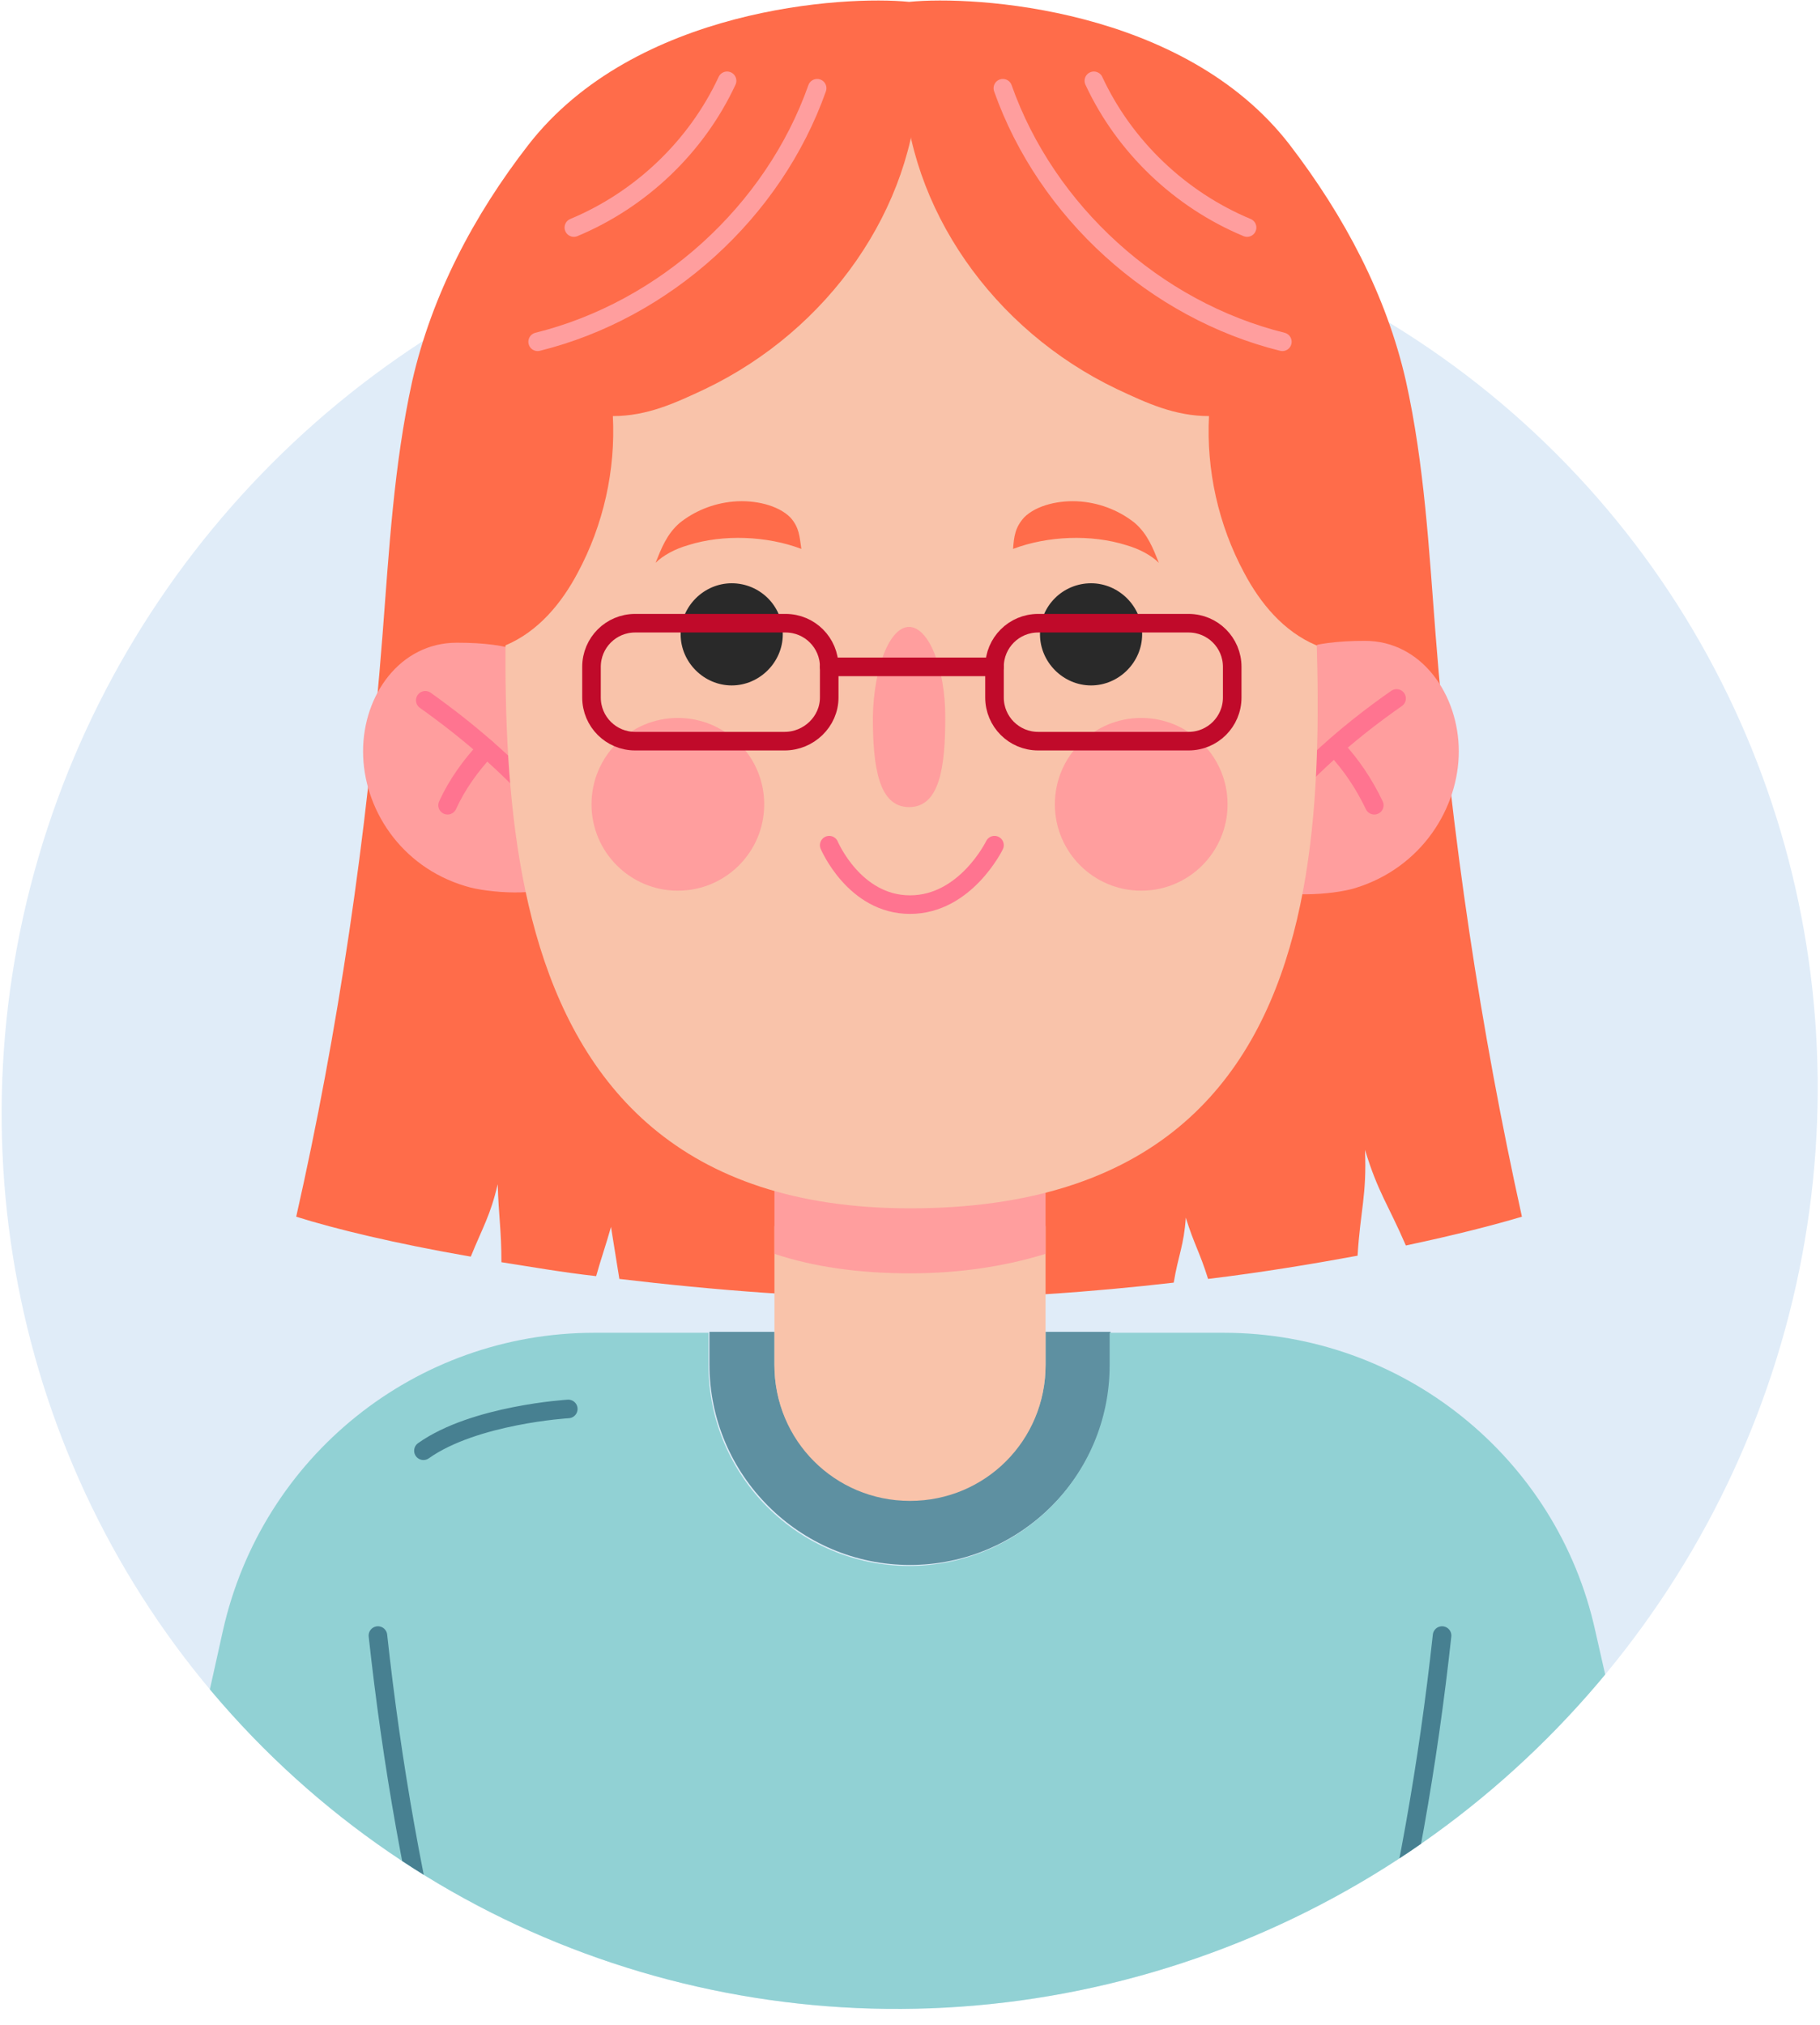 <?xml version="1.0" encoding="utf-8"?>
<!-- Generator: Adobe Illustrator 27.8.0, SVG Export Plug-In . SVG Version: 6.00 Build 0)  -->
<svg version="1.1" id="Ebene_1" xmlns="http://www.w3.org/2000/svg" xmlns:xlink="http://www.w3.org/1999/xlink" x="0px" y="0px"
	 viewBox="0 0 196 218" style="enable-background:new 0 0 196 218;" xml:space="preserve">
<style type="text/css">
	.st0{fill:#E0ECF8;}
	.st1{fill:#FF6C4A;}
	.st2{fill:#91D1D4;}
	.st3{opacity:0.84;fill:#478091;}
	.st4{fill:#F9C3AA;}
	.st5{fill:#FF9E9E;}
	.st6{fill:none;stroke:#FF7490;stroke-width:2;stroke-linecap:round;stroke-miterlimit:10;}
	.st7{fill:none;stroke:#FF9E9E;stroke-width:2;stroke-linecap:round;stroke-miterlimit:10;}
	.st8{fill:#292929;}
	.st9{clip-path:url(#SVGID_00000005254007776909724510000001216565044729156238_);}
	.st10{fill:none;stroke:#478091;stroke-width:2;stroke-linecap:round;stroke-miterlimit:10;}
	.st11{fill:none;stroke:#C00A2A;stroke-width:2;stroke-linecap:round;stroke-miterlimit:10;}
</style>
<g>
	<ellipse transform="matrix(0.707 -0.707 0.707 0.707 -55.1 104.017)" class="st0" cx="98" cy="118.5" rx="98.5" ry="97.1"/>
	<path class="st1" d="M127.7,131.1c0.9,2.9,1.5,3.7,2.4,6.6c5.8-0.7,11.2-1.6,16.1-2.5c0.3-4.9,1-6.5,0.8-11.4
		c1.4,4.6,2.5,5.9,4.4,10.3c5.2-1.1,9.5-2.2,12.5-3.1c-4.4-19.9-7.6-40.9-9.3-62.7c-0.7-9-1.2-18.3-3.2-27.3
		c-2.1-9.2-6.6-17.7-12.5-25.4c-11.4-14.8-34-16.1-41-15.4c-6.9-0.7-29.5,0.6-41,15.4c-5.9,7.6-10.4,16.2-12.5,25.4
		c-2,9.1-2.5,18.3-3.2,27.3c-1.7,21.9-4.8,42.8-9.3,62.7c4.1,1.3,10.7,2.9,18.8,4.3c1.3-3.2,2.1-4.4,2.9-7.8
		c0.1,3.5,0.4,4.9,0.4,8.4c3.2,0.5,6.6,1.1,10.2,1.5c0.5-1.8,1.1-3.5,1.6-5.3c0.3,1.9,0.6,3.7,0.9,5.6c10.1,1.2,21.2,2.1,32.2,2.1
		c9.4,0,18.8-0.7,27.5-1.7C126.9,135.1,127.5,134.1,127.7,131.1z"/>
	<path class="st2" d="M83.4,146.9v-3.5h29.2v3.5c0,8.1-6.5,14.6-14.6,14.6S83.4,155,83.4,146.9z"/>
	<path class="st3" d="M119.6,143.4v3.5c0,11.9-9.7,21.6-21.6,21.6c-11.9,0-21.6-9.7-21.6-21.6v-3.5h7v3.5c0,8.1,6.5,14.6,14.6,14.6
		s14.6-6.5,14.6-14.6v-3.5H119.6z"/>
	<path class="st4" d="M112.6,132v15c0,8.1-6.5,14.6-14.6,14.6s-14.6-6.5-14.6-14.6v-15c4.2,1.4,9.1,2.1,14.6,2.1
		C103.5,134.1,108.4,133.3,112.6,132z"/>
	<path class="st5" d="M112.6,135v-13.6H83.4V135c4.2,1.4,9.1,2.1,14.6,2.1C103.5,137.1,108.4,136.3,112.6,135z"/>
	<path class="st5" d="M60.2,80.2c0,4.3,2.3,12-0.5,15c-1.2,1.3-7.1,1-9.6,0.2c-7-2.1-11-8.4-11-14.5c0-6.1,4-11.7,10.1-11.7
		C61.1,69.2,60.2,74.1,60.2,80.2z"/>
	<path class="st5" d="M135.8,80.1c0,4.3-2.3,12.2,0.5,15.3c1.2,1.3,7.2,1,9.7,0.2c7.1-2.2,11.1-8.6,11.1-14.7S153.1,69,147,69
		C134.9,69,135.8,74,135.8,80.1z"/>
	<g>
		<path class="st6" d="M45.8,75.4c4.5,3.2,8.7,6.8,12.4,10.9"/>
		<path class="st6" d="M48.2,86.7c1-2.2,2.5-4.3,4.2-6.1"/>
	</g>
	<g>
		<path class="st6" d="M150.4,75.2c-4.6,3.2-8.9,6.9-12.6,11.1"/>
		<path class="st6" d="M148,86.7c-1.1-2.3-2.5-4.4-4.2-6.2"/>
	</g>
	<path class="st4" d="M141.3,53c0,23.9,9.1,77.1-43.3,77.1c-49.7,0-43.3-53.2-43.3-77.1C54.7,29.1,74.1,9.7,98,9.7
		C121.9,9.7,141.3,29.1,141.3,53z"/>
	<g>
		<path class="st1" d="M54.4,69.5c3.6-1.5,6.1-4.6,7.8-7.8c2.8-5.2,4.1-11.1,3.8-16.9c3.7,0,6.7-1.4,9.9-2.9
			c13.4-6.4,22.5-19.5,23-33.2c-4.5-0.1-10.6-1.4-14.8,0c-6.2,2.1-12.5,4.2-17.8,7.8C56.6,23.2,52.6,37,51.8,48.1
			c-0.2,2.9-0.2,5.9,0,8.8C51.9,61,52.1,66,54.4,69.5z"/>
		<path class="st1" d="M141.8,69.5c-3.6-1.5-6.1-4.6-7.8-7.8c-2.8-5.2-4.1-11.1-3.8-16.9c-3.7,0-6.7-1.4-9.9-2.9
			c-13.4-6.4-22.5-19.5-23-33.2c4.5-0.1,10.6-2,14.8-0.6c6.2,2.1,12.5,4.2,17.8,7.8c9.8,6.8,13.8,21.1,14.6,32.2
			c0.2,2.9,0.2,5.9,0,8.8C144.3,61,144,66,141.8,69.5z"/>
	</g>
	<g>
		<path class="st7" d="M108,9.5c4.7,13.3,16.4,23.9,30.1,27.3"/>
		<path class="st7" d="M117.8,8.7c3.3,7.1,9.3,12.8,16.5,15.8"/>
		<path class="st7" d="M88,9.5c-4.7,13.3-16.4,23.9-30.1,27.3"/>
		<path class="st7" d="M78.3,8.7C75,15.8,69,21.5,61.8,24.5"/>
	</g>
	<path class="st8" d="M84.3,68.3c0,3-2.5,5.5-5.5,5.5s-5.5-2.5-5.5-5.5c0-3,2.5-5.5,5.5-5.5S84.3,65.2,84.3,68.3z"/>
	<path class="st8" d="M112,68.3c0,3,2.5,5.5,5.5,5.5c3,0,5.5-2.5,5.5-5.5c0-3-2.5-5.5-5.5-5.5C114.5,62.8,112,65.2,112,68.3z"/>
	<path class="st6" d="M89.3,91c0,0,2.7,6.4,8.7,6.4s9.1-6.4,9.1-6.4"/>
	<circle class="st5" cx="73" cy="86.6" r="9.3"/>
	<circle class="st5" cx="122.9" cy="86.6" r="9.3"/>
	<path class="st1" d="M86.3,59.1c-3.7-1.4-8.4-1.6-12.2-0.4c-1.4,0.4-2.7,1.1-3.5,1.9c0.6-1.5,1.2-3.1,2.6-4.3
		c1.5-1.2,3.5-2.1,5.8-2.3c2.3-0.2,4.8,0.4,6.1,1.7C86.1,56.8,86.1,57.8,86.3,59.1z"/>
	<path class="st1" d="M109.1,59.1c3.7-1.4,8.4-1.6,12.2-0.4c1.4,0.4,2.7,1.1,3.5,1.9c-0.6-1.5-1.2-3.1-2.6-4.3
		c-1.5-1.2-3.5-2.1-5.8-2.3c-2.3-0.2-4.8,0.4-6.1,1.7C109.3,56.8,109.2,57.8,109.1,59.1z"/>
	<path class="st5" d="M97.9,67.5c2.1,0,3.9,4.4,3.9,9.7c0,5.4-0.6,9.7-3.9,9.7c-3.3,0-3.9-4.4-3.9-9.7
		C94.1,71.9,95.8,67.5,97.9,67.5z"/>
	<g>
		<defs>
			
				<ellipse id="SVGID_1_" transform="matrix(0.707 -0.707 0.707 0.707 -55.1 104.017)" cx="98" cy="118.5" rx="98.5" ry="97.1"/>
		</defs>
		<clipPath id="SVGID_00000121258097822710327990000017081829959353882814_">
			<use xlink:href="#SVGID_1_"  style="overflow:visible;"/>
		</clipPath>
		<g style="clip-path:url(#SVGID_00000121258097822710327990000017081829959353882814_);">
			<path class="st2" d="M181.2,217H14.8l9.2-41.4c4.2-18.8,20.8-32.1,40-32.1h12.3v3.5c0,11.9,9.7,21.6,21.6,21.6
				c11.9,0,21.6-9.7,21.6-21.6v-3.5h12.3c19.2,0,35.9,13.4,40,32.1L181.2,217z"/>
			<g>
				<path class="st10" d="M40.7,176.1c1.5,13.8,3.9,27.4,7.3,40.8"/>
				<path class="st10" d="M155.3,176.1c-1.5,13.8-3.9,27.4-7.3,40.8"/>
			</g>
		</g>
	</g>
	<g>
		<path class="st11" d="M84.5,79.8H68.4c-2.6,0-4.7-2.1-4.7-4.7v-3.3c0-2.6,2.1-4.7,4.7-4.7h16.2c2.6,0,4.7,2.1,4.7,4.7v3.3
			C89.3,77.7,87.1,79.8,84.5,79.8z"/>
		<path class="st11" d="M128,79.8h-16.2c-2.6,0-4.7-2.1-4.7-4.7v-3.3c0-2.6,2.1-4.7,4.7-4.7H128c2.6,0,4.7,2.1,4.7,4.7v3.3
			C132.7,77.7,130.6,79.8,128,79.8z"/>
		<line class="st11" x1="107.1" y1="71.8" x2="89.3" y2="71.8"/>
	</g>
	<path class="st10" d="M61.2,151.7c0,0-10.1,0.6-15.6,4.5"/>
</g>
</svg>
